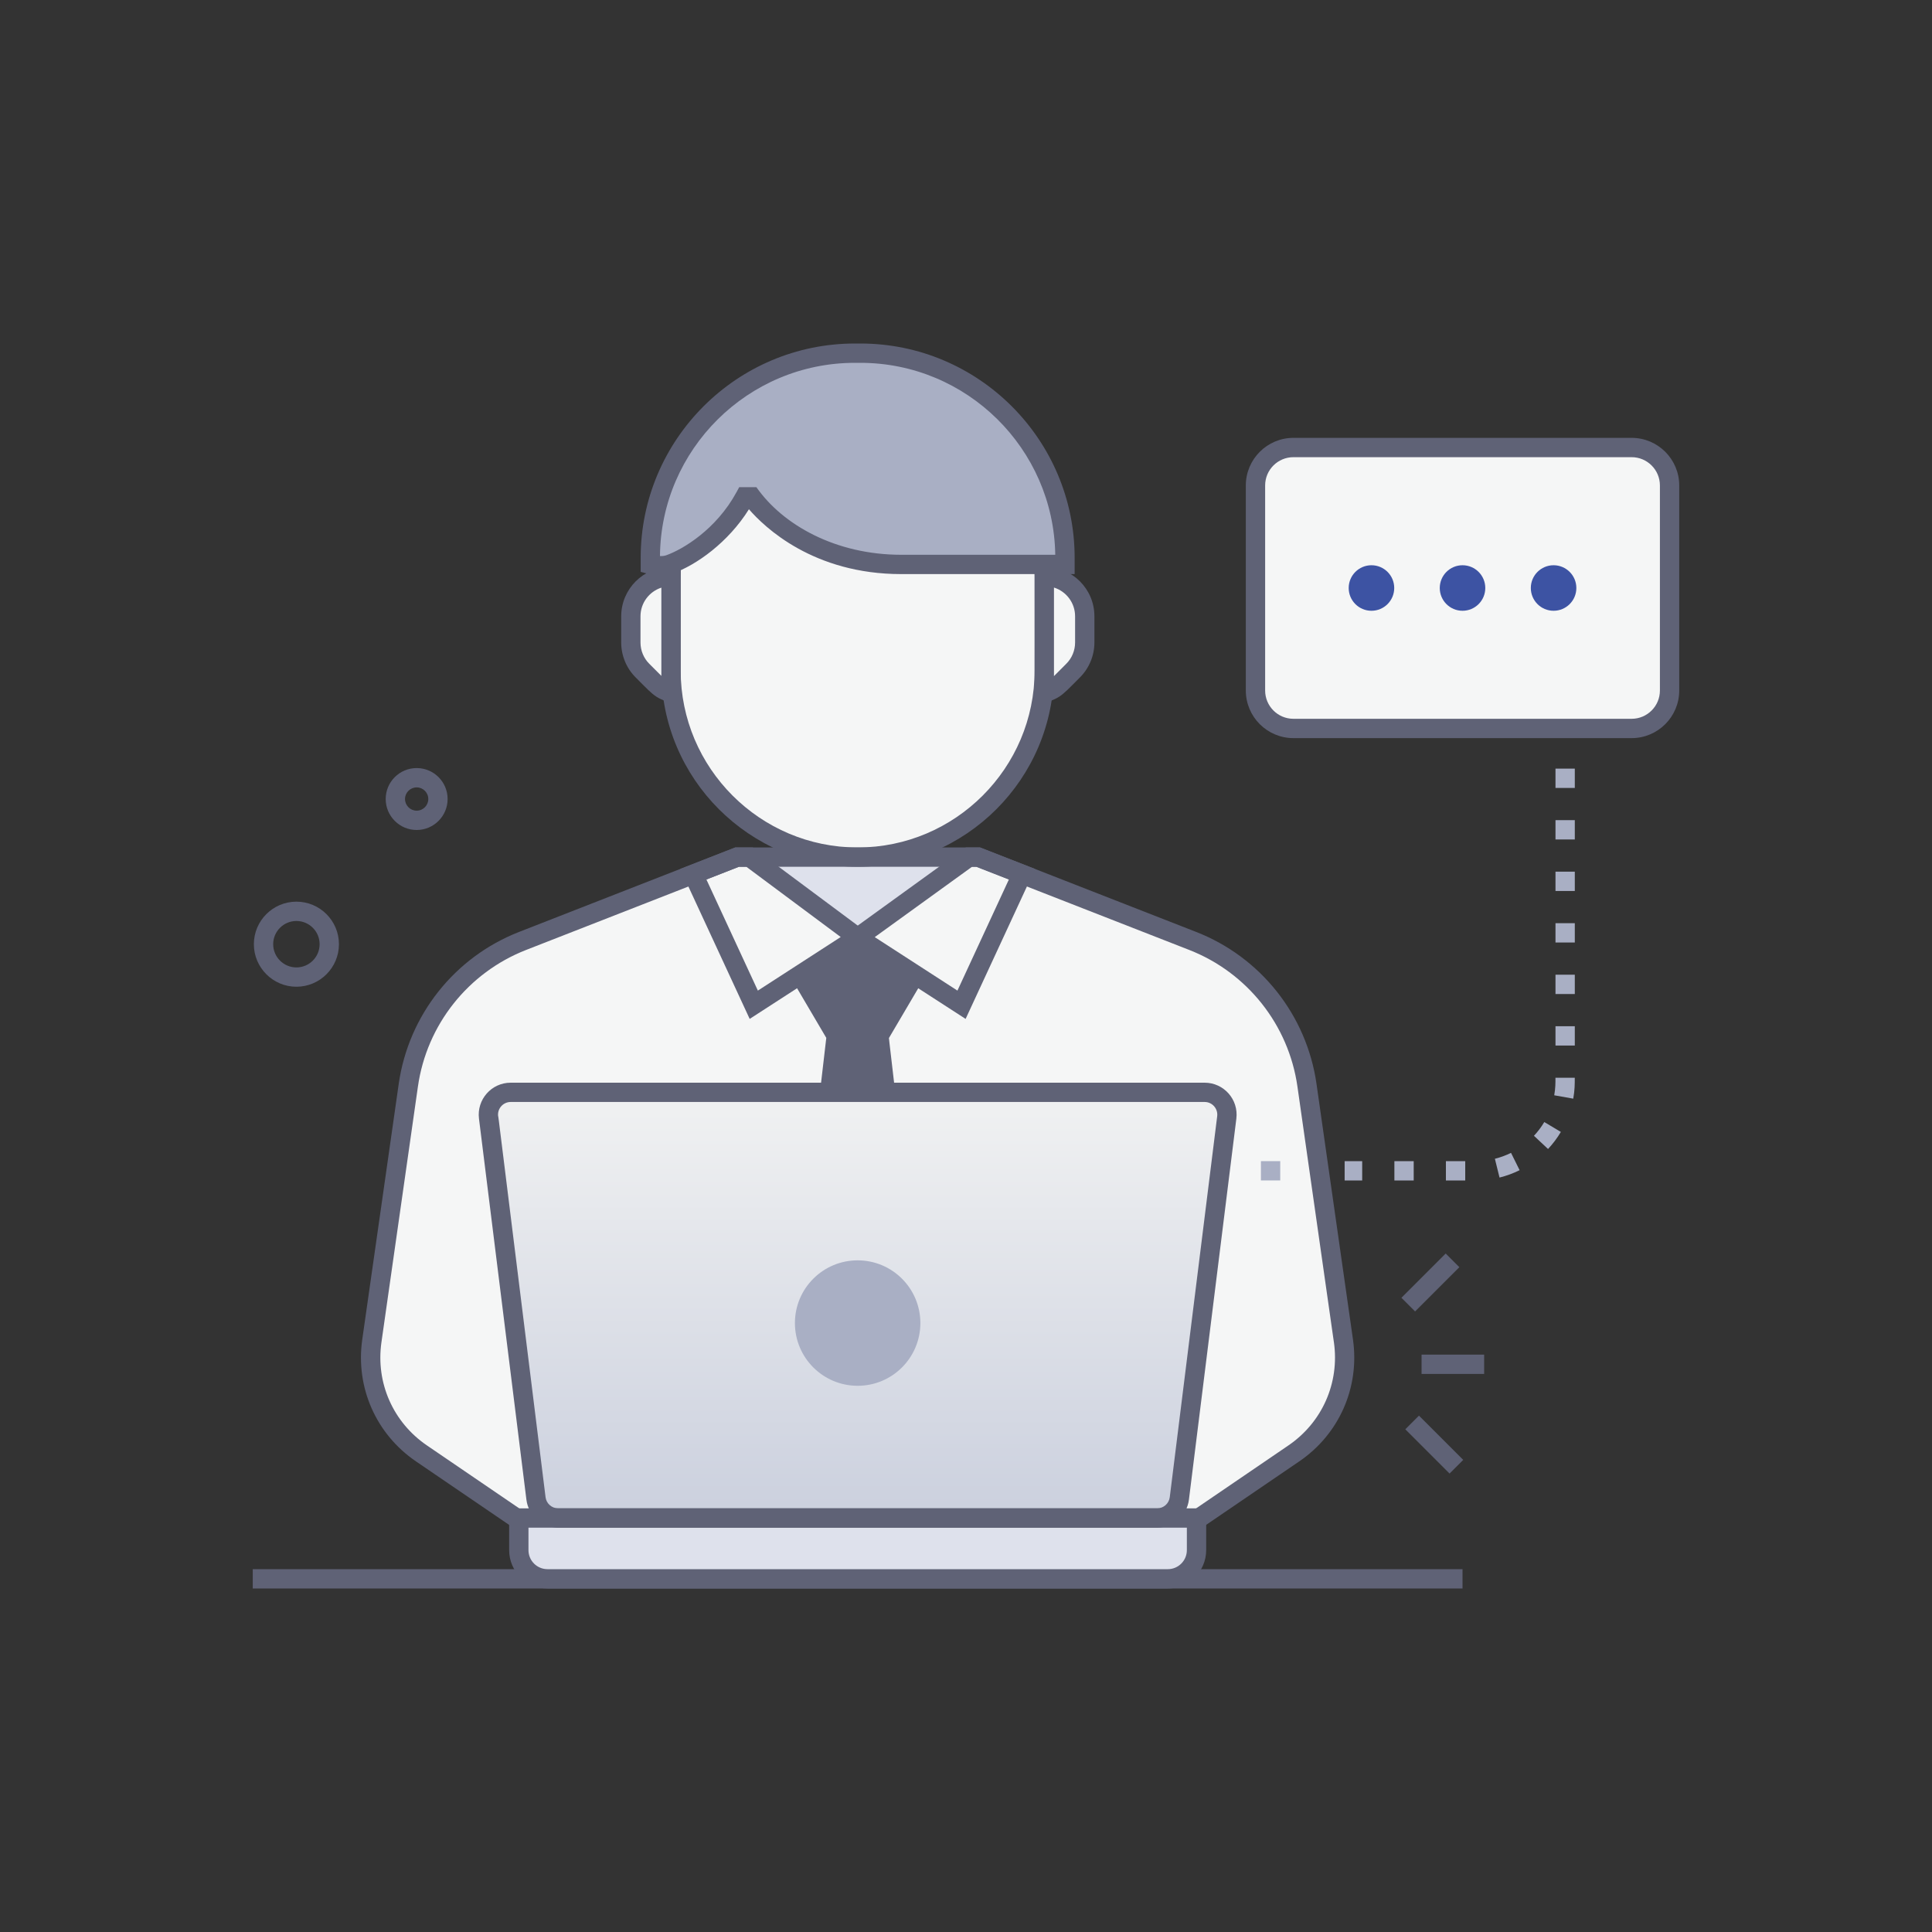 <?xml version="1.0" encoding="UTF-8"?><svg xmlns="http://www.w3.org/2000/svg" xmlns:xlink="http://www.w3.org/1999/xlink" id="Layer_1" version="1.1" viewBox="0 0 600 600"><rect x="0" y="0" width="600" height="600" fill="#333333" stroke="none"/><defs><style> .st0 { fill: #f5f6f6; } .st1 { fill: #a9afc4; } .st2 { fill: #dee1ec; } .st3 { fill: #3d53a3; } .st4 { fill: #5f6276; } .st5 { fill: url(#linear-gradient); } </style><linearGradient id="linear-gradient" x1="266.35" y1="471.43" x2="266.35" y2="345.38" gradientUnits="userSpaceOnUse"><stop offset="0" stop-color="#cbd0de"/><stop offset="1" stop-color="#eff0f1"/></linearGradient></defs><path class="st0" d="M417.22,416.43l-11.33-79.41c-1.35-9.5-5.1-18.5-10.88-26.15h0c-6.32-8.37-14.84-14.83-24.62-18.65l-66.6-26.03h-74.91l-66.6,26.03c-18.69,7.31-32.55,24.18-35.49,44.8l-11.33,79.41c-1.94,13.63,4.03,27.18,15.41,34.94l42.01,28.65h186.91l42.01-28.65c11.38-7.76,17.35-21.31,15.41-34.94Z"/><polygon class="st2" points="232.79 266.19 266.35 291.17 300.9 266.19 232.79 266.19"/><g><path class="st0" d="M266.35,266.19c-31.92,0-57.96-25.86-57.96-57.96v-29.08c0-32.01,25.95-57.96,57.96-57.96,31.92,0,57.96,25.86,57.96,57.96v29.08c0,32.01-25.95,57.96-57.96,57.96Z"/><rect class="st4" x="78.5" y="487.32" width="375.7" height="6"/><polygon class="st0" points="228.9 266.19 232.79 266.19 266.35 291.17 234.09 312.03 215.32 271.49 228.9 266.19"/><polygon class="st0" points="303.81 266.19 300.9 266.19 266.35 291.17 298.61 312.03 317.38 271.49 303.81 266.19"/><path class="st4" d="M360.73,483.02h-188.76l-42.78-29.17c-12.42-8.47-18.81-22.97-16.69-37.85l11.33-79.41c3.04-21.3,17.31-39.33,37.37-47.17l67.12-26.23h76.04l67.12,26.23c20.04,7.83,34.33,25.85,37.37,47.17l11.33,79.41c2.12,14.88-4.27,29.38-16.69,37.85l-42.78,29.17ZM173.82,477.02h185.06l41.25-28.13c10.51-7.17,15.92-19.45,14.13-32.04,0,.1-.15-1.03-11.33-79.41-2.73-19.16-15.57-35.38-33.61-42.43l-66.07-25.82h-73.78l-66.07,25.82c-18.03,7.05-30.88,23.25-33.61,42.43l-11.33,79.41c-1.8,12.6,3.62,24.87,14.13,32.04l41.25,28.13Z"/><path class="st4" d="M232.82,316.43l-21.56-46.57,17.07-6.67h5.45l37.83,28.15-38.79,25.09ZM219.38,273.13l15.98,34.51,25.73-16.64-29.3-21.81h-2.33l-10.08,3.94Z"/><path class="st4" d="M299.88,316.43l-38.84-25.12,38.89-28.12h4.44l17.07,6.67-21.56,46.57ZM271.66,291.03l25.68,16.61,15.98-34.51-10.08-3.94h-1.37l-30.21,21.84Z"/><path class="st4" d="M276.09,322.33l10.6-18.01-20.34-13.16-20.34,13.15,10.6,18.01-16.13,138.8h51.74c-16.4-141.12-16.23-138.8-16.13-138.8Z"/><path class="st5" d="M151.72,347.02l14.73,118.33c.43,3.47,3.38,6.07,6.88,6.07h186.05c3.5,0,6.44-2.6,6.88-6.07l14.73-118.33c.51-4.13-2.71-7.79-6.88-7.79h-215.51c-4.17,0-7.39,3.65-6.88,7.79Z"/><circle class="st1" cx="266.35" cy="410.89" r="19.48"/><path class="st2" d="M362.68,490.32h-192.65c-4.92,0-8.91-3.99-8.91-8.91v-9.98h210.47v9.98c0,4.92-3.99,8.91-8.91,8.91Z"/><path class="st4" d="M359.38,474.43h-186.05c-5,0-9.24-3.74-9.85-8.7l-14.73-118.33c-.73-5.9,3.86-11.16,9.85-11.16h215.51c5.95,0,10.59,5.21,9.85,11.16l-14.73,118.33c-.62,4.96-4.85,8.7-9.85,8.7ZM169.43,464.98c.25,1.96,1.92,3.44,3.9,3.44h186.05c1.98,0,3.65-1.48,3.9-3.44l14.73-118.33c.29-2.33-1.52-4.42-3.9-4.42h-215.51c-2.36,0-4.19,2.06-3.9,4.42.1,0-.38-3.09,14.73,118.33Z"/><path class="st4" d="M362.68,493.32h-192.65c-6.57,0-11.91-5.34-11.91-11.91v-12.98h216.47v12.98c0,6.56-5.34,11.91-11.91,11.91ZM164.12,474.43v6.98c0,3.26,2.65,5.91,5.91,5.91h192.65c3.26,0,5.91-2.65,5.91-5.91v-6.98h-204.47Z"/><path class="st4" d="M266.35,269.19c-33.61,0-60.96-27.35-60.96-60.96v-29.08c0-33.61,27.35-60.96,60.96-60.96s60.96,27.35,60.96,60.96v29.08c0,33.61-27.35,60.96-60.96,60.96ZM266.35,124.19c-30.3,0-54.96,24.65-54.96,54.96v29.08c0,30.31,24.66,54.96,54.96,54.96s54.96-24.66,54.96-54.96v-29.08c0-30.31-24.66-54.96-54.96-54.96Z"/><g><rect class="st4" x="441.48" y="420.69" width="19.44" height="6"/><rect class="st4" x="434.5" y="395.28" width="19.44" height="6" transform="translate(-151.52 430.77) rotate(-45)"/><rect class="st4" x="442.43" y="438.92" width="6" height="19.44" transform="translate(-186.78 446.36) rotate(-45)"/></g><path class="st0" d="M336.88,191.38v8.16c0,3.26-1.29,6.41-3.61,8.7l-3.93,3.94c-1.46,1.45-3.23,2.5-5.15,3.07.18-2.81.12-2.28.12-36.21,7.4,0,12.56,5.78,12.56,12.33Z"/><path class="st0" d="M208.51,215.23c-1.88-.57-3.63-1.62-5.06-3.04l-3.93-3.94c-2.32-2.3-3.61-5.45-3.61-8.7v-8.16c0-6.57,5.21-12.33,12.48-12.33,0,35.31-.05,33.63.12,36.18Z"/><path class="st4" d="M320.93,219.36c.51-8.02.39-.96.39-43.31h3.24c8.45,0,15.32,6.88,15.32,15.33v8.16c0,4.05-1.64,8-4.49,10.83-6.6,6.61-5.86,6.42-14.46,8.98ZM327.32,182.47v27.5l3.83-3.84c1.74-1.72,2.73-4.12,2.73-6.59v-8.16c0-4.18-2.77-7.73-6.56-8.91Z"/><path class="st4" d="M211.78,219.36c-8.53-2.6-7.76-2.36-14.38-8.99-2.84-2.82-4.48-6.77-4.48-10.82v-8.16c0-8.45,6.87-15.33,15.32-15.33h3.16c0,42.46-.13,35.26.39,43.31ZM205.39,182.5c-3.75,1.21-6.48,4.73-6.48,8.89v8.16c0,2.46.99,4.86,2.72,6.58l3.76,3.77v-27.39Z"/><path class="st1" d="M201.97,175.3s3.35.9,5.89,0c6.48-2.29,17.14-9.27,23.5-20.99h1.98s14.64,20.99,46.54,20.99h50.85v-2.07c0-35.09-28.45-63.54-63.54-63.54h-1.69c-35.09,0-63.54,28.45-63.54,63.54v2.07Z"/><path class="st4" d="M205.18,178.69c-2.48,0-4.04-.51-6.21-1.1v-4.37c0-36.69,29.85-66.54,66.54-66.54h1.69c36.69,0,66.54,29.85,66.54,66.54v5.07h-53.85c-27.28,0-42.46-14.54-47.3-20.14-6.39,10.24-16.3,17.34-23.72,19.97-1.21.43-2.5.57-3.68.57ZM204.97,172.69c.69.02,1.36-.04,1.89-.23,5.16-1.82,15.57-8.01,21.86-19.6l.85-1.57h5.33c8.2,11.75,24.63,21,44.97,21h47.85c-.5-32.96-27.46-59.61-60.53-59.61h-1.69c-33.21,0-60.25,26.87-60.54,60.01Z"/><path class="st4" d="M129.4,257.76c-5.3,0-9.62-4.31-9.62-9.62s4.31-9.61,9.62-9.61,9.61,4.31,9.61,9.61-4.31,9.62-9.61,9.62ZM129.4,244.53c-1.99,0-3.62,1.62-3.62,3.61s1.62,3.62,3.62,3.62,3.61-1.62,3.61-3.62-1.62-3.61-3.61-3.61Z"/><path class="st4" d="M92.05,306.44c-7.28,0-13.21-5.93-13.21-13.21s5.92-13.21,13.21-13.21,13.21,5.92,13.21,13.21-5.92,13.21-13.21,13.21ZM92.05,286.02c-3.97,0-7.21,3.23-7.21,7.21s3.23,7.21,7.21,7.21,7.21-3.23,7.21-7.21-3.23-7.21-7.21-7.21Z"/><rect class="st0" x="389.9" y="138.98" width="128.6" height="87.25" rx="11.78" ry="11.78"/><path class="st4" d="M506.72,229.23h-105.04c-8.15,0-14.78-6.63-14.78-14.78v-63.69c0-8.15,6.63-14.78,14.78-14.78h105.04c8.15,0,14.78,6.63,14.78,14.78v63.69c0,8.15-6.63,14.78-14.78,14.78ZM401.68,141.98c-4.84,0-8.78,3.94-8.78,8.78v63.69c0,4.84,3.94,8.78,8.78,8.78h105.04c4.84,0,8.78-3.94,8.78-8.78v-63.69c0-4.84-3.94-8.78-8.78-8.78h-105.04Z"/><g><circle class="st3" cx="425.92" cy="182.61" r="7.07"/><circle class="st3" cx="454.2" cy="182.61" r="7.07"/><circle class="st3" cx="482.48" cy="182.61" r="7.07"/></g><path class="st1" d="M455.04,366.6h-6v-6h6v6ZM439.04,366.6h-6v-6h6v6ZM423.04,366.6h-5.45v-6h5.45v6ZM465.69,365.69l-1.44-5.82c1.73-.43,3.41-1.05,5.01-1.84l2.67,5.38c-1.99.99-4.08,1.75-6.23,2.29ZM480.76,356.83l-4.38-4.1c1.22-1.3,2.3-2.74,3.21-4.27l5.15,3.07c-1.13,1.9-2.47,3.68-3.98,5.3ZM488.59,341.2l-5.91-1.05c.4-2.28.38-3.83.38-5.45h6c0,2.04,0,3.83-.47,6.5ZM489.07,324.7h-6v-6h6v6ZM489.07,308.7h-6v-6h6v6ZM489.07,292.7h-6v-6h6v6ZM489.07,276.7h-6v-6h6v6ZM489.07,260.7h-6v-6h6v6ZM489.07,244.7h-6v-6h6v6Z"/><rect class="st1" x="391.59" y="360.6" width="6" height="6"/></g></svg>